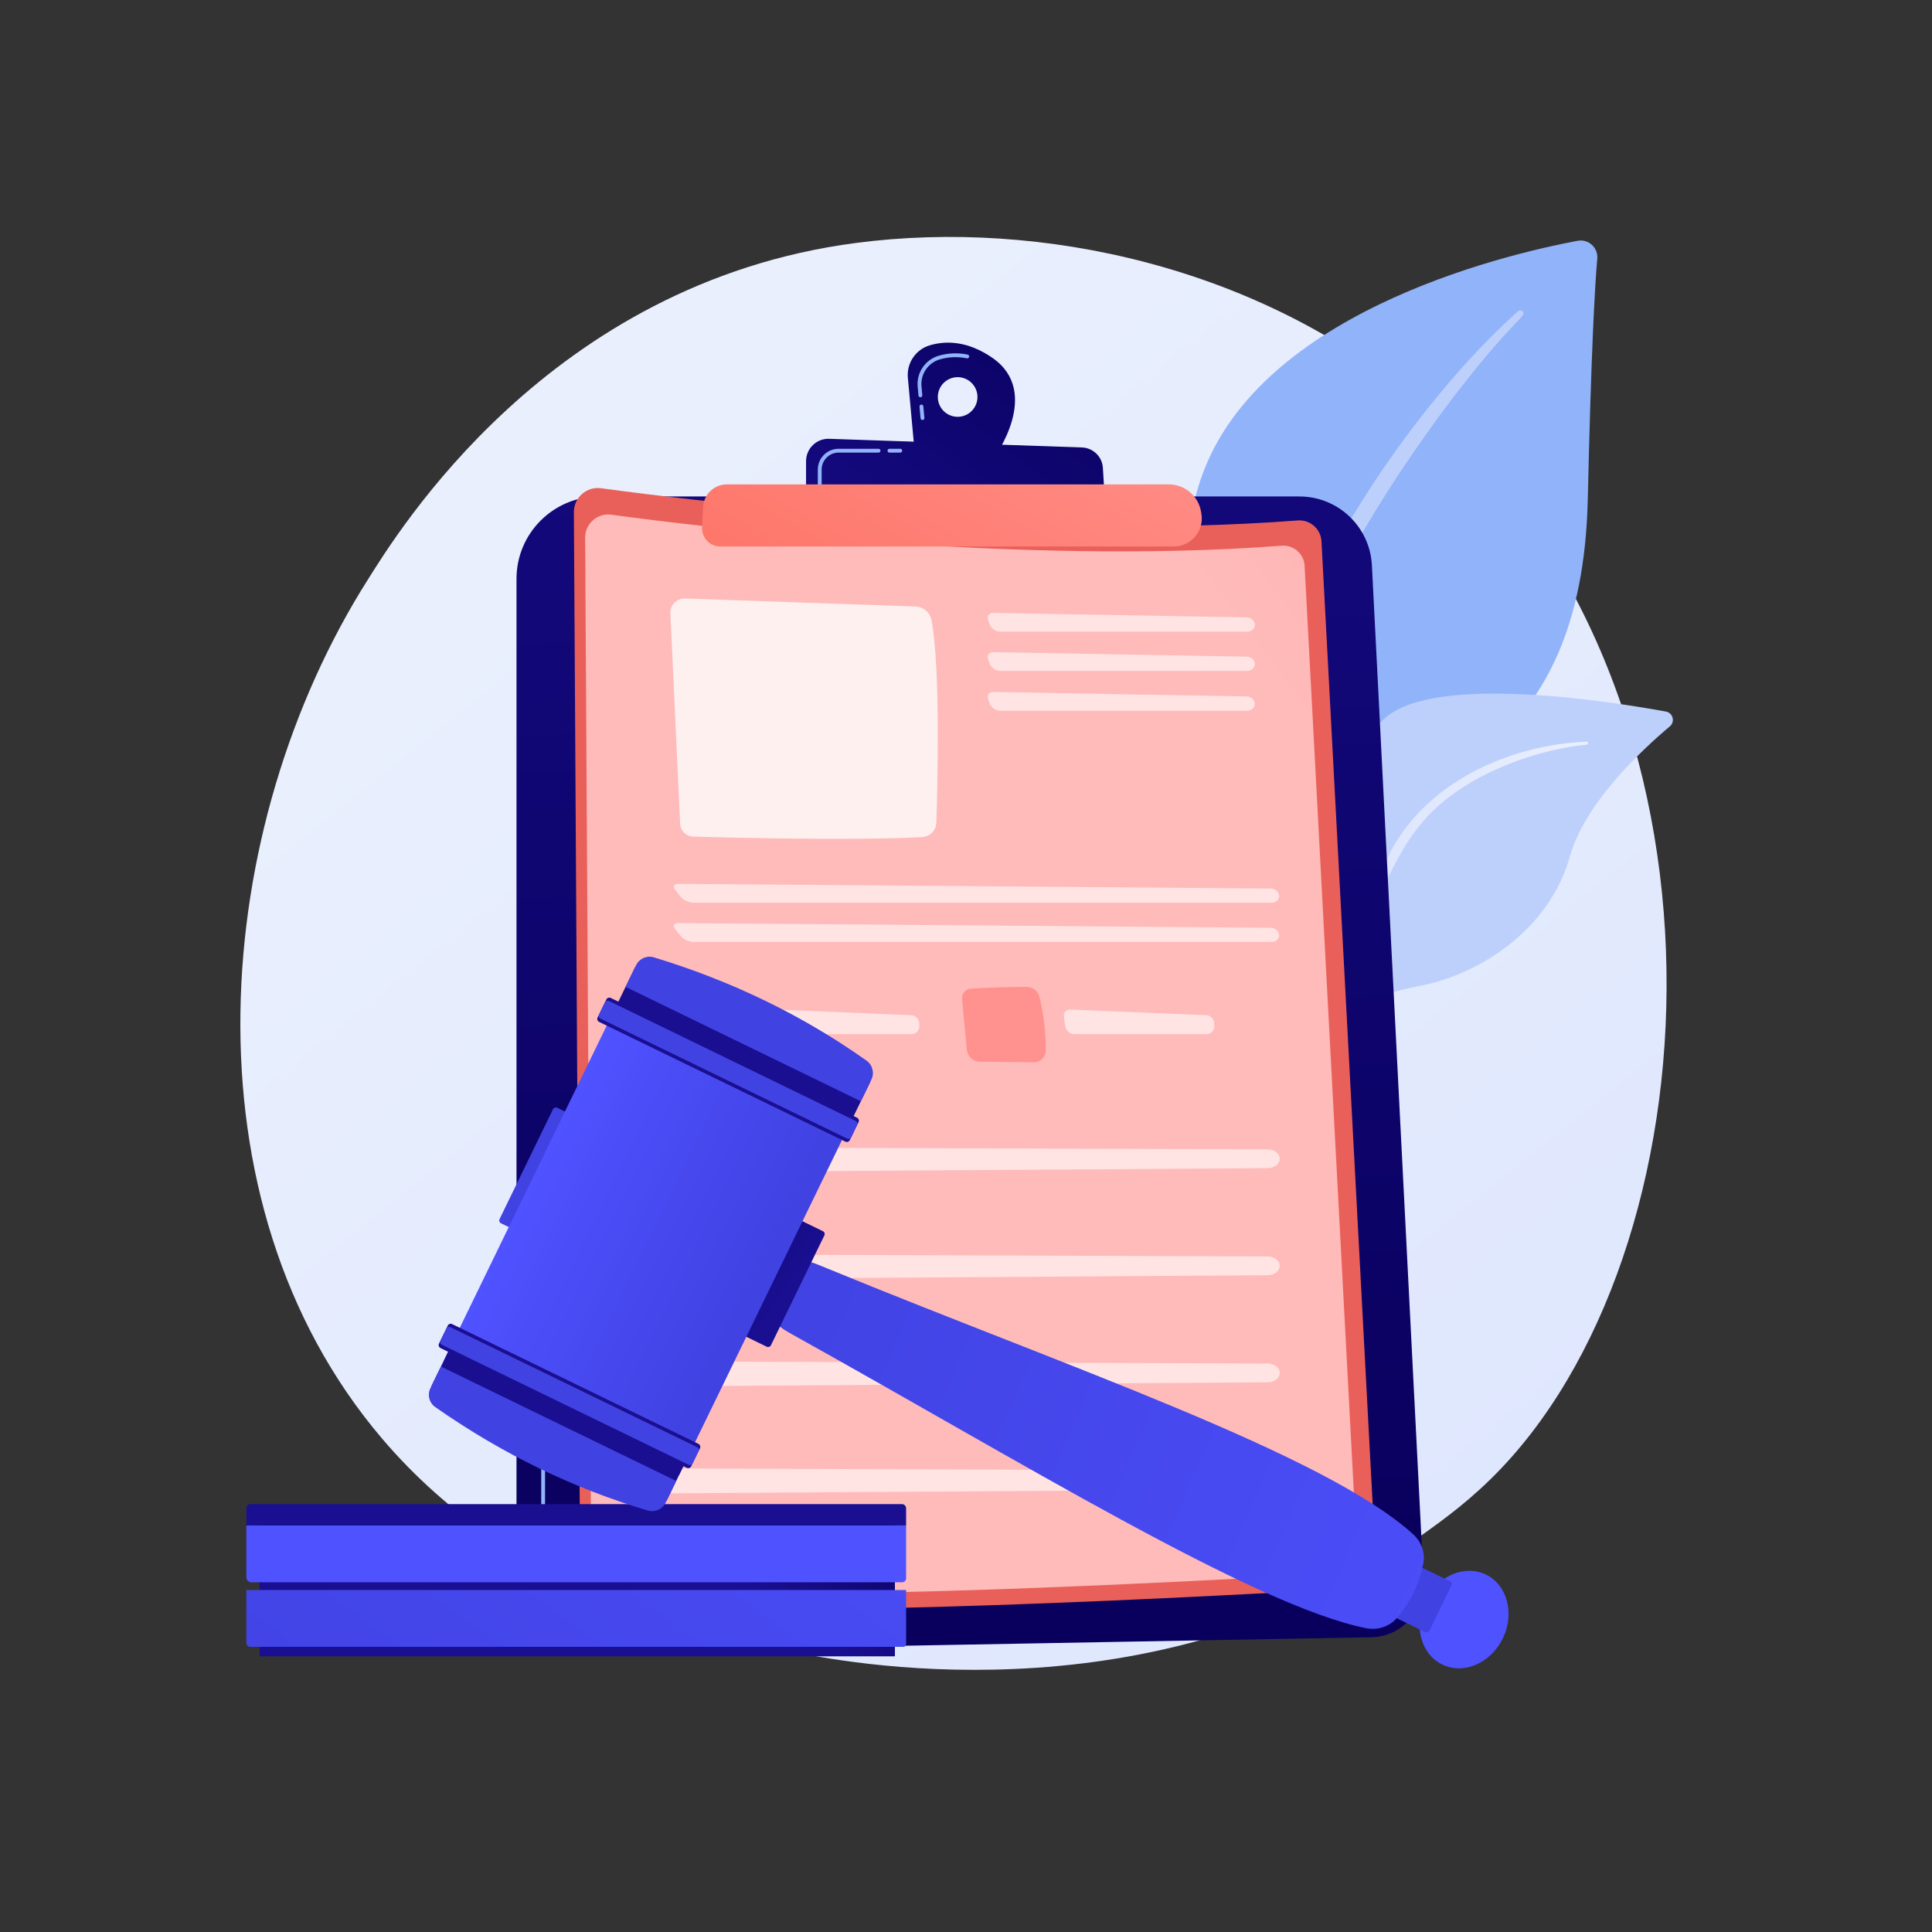 <?xml version="1.0" encoding="utf-8"?>
<!-- Generator: Adobe Illustrator 27.5.0, SVG Export Plug-In . SVG Version: 6.00 Build 0)  -->
<svg version="1.1" xmlns="http://www.w3.org/2000/svg" xmlns:xlink="http://www.w3.org/1999/xlink" x="0px" y="0px"
	 viewBox="0 0 3710 3710" width="550" height="550" style="enable-background:new 0 0 3710 3710;" xml:space="preserve">
<rect x="0" y="0" width="3710" height="3710" fill="#333333" stroke="none"/>
<g id="Illustration">
	<g>
		<linearGradient id="SVGID_1_" gradientUnits="userSpaceOnUse" x1="3556.444" y1="4018.715" x2="1108.045" y2="977.956">
			<stop  offset="0" style="stop-color:#DAE3FE"/>
			<stop  offset="1" style="stop-color:#E9EFFD"/>
		</linearGradient>
		<path style="fill:url(#SVGID_1_);" d="M2882.874,2819.549c-56.239,59.206-109.451,97.387-151.494,127.552
			c-494.198,354.593-1078.966,251.231-1203.246,225.989c-183.522-37.274-538.266-109.325-794.74-410.932
			c-388.023-456.307-327.602-1175.206-26.625-1649.762c55.053-86.804,345.862-568.588,936.927-645.851
			c357.707-46.759,774.678,47.548,1076.637,300.53C3354.174,1298.106,3309.051,2370.884,2882.874,2819.549z"/>
		<g>
			<g>
				<path style="fill:#91B3FA;" d="M2438.097,2021.165c0,0-8.045-338.252,147.75-428.783
					c155.795-90.531,452.017-147.131,463.12-632.829c6.501-284.349,13.537-408.671,18.252-462.881
					c1.84-21.147-16.952-38.215-37.811-34.286c-147.551,27.796-626.881,142.207-727.376,469.371
					C2182.895,1319.614,2438.097,2021.165,2438.097,2021.165z"/>
				<path style="fill:#BDD0FB;" d="M2915.298,597.522c-161.967,144.452-349.252,400.101-449.076,655.752
					c-12.814,42.133-50.295,131.732-66.572,290.927c-14.538,132.771-7.311,273.071,10.317,365.942
					c1.115,5.871,6.778,9.728,12.649,8.613c10.096-1.915,8.753-12.774,8.662-12.431c-20.132-158.672-11.775-356.167,34.354-534.365
					c58.935-218.806,190.383-430.946,326.343-610.87l13.991-17.717c105.336-135.277,127.512-136.273,117.664-145.703
					C2921.305,595.442,2917.664,595.422,2915.298,597.522z"/>
			</g>
			<g>
				<path style="fill:#BDD0FB;" d="M2243.4,2641.6c-21.078,10.336,199.55-267.106,268.663-702.85
					c32.567-205.334,32.993-462.599,149.959-561.74c97.348-82.512,428.61-30.419,536.999-10.623
					c13.544,2.473,18.104,19.582,7.561,28.437c-51.979,43.653-163.17,146.62-192.142,250.391
					c-38.187,136.778-168.225,223.777-284.642,247.322c-116.417,23.544-181.177,46.394-237.892,232.57
					C2435.191,2311.283,2303.293,2612.232,2243.4,2641.6z"/>
				
					<linearGradient id="SVGID_00000052071956723270458830000010289524378735326886_" gradientUnits="userSpaceOnUse" x1="2516.047" y1="1711.225" x2="3049.68" y2="1711.225">
					<stop  offset="0" style="stop-color:#DAE3FE"/>
					<stop  offset="1" style="stop-color:#E9EFFD"/>
				</linearGradient>
				<path style="fill:url(#SVGID_00000052071956723270458830000010289524378735326886_);" d="M3046.579,1424.179
					c-138.288,5.792-286.729,68.874-362.057,187.203l-7.11,11.291c-16.421,26.476-109.487,214.688-161.176,370.706
					c-0.643,1.945,0.411,4.044,2.355,4.689c3.304,1.094,4.958-2.542,4.643-2.221c36.012-88.138,87.735-199.884,128.93-283.448
					c44.177-91.186,75.093-152.939,175.859-212.09c112.156-63.703,219.304-70.261,218.983-70.195
					c1.635-0.167,2.826-1.628,2.659-3.263C3049.504,1425.278,3048.137,1424.117,3046.579,1424.179z"/>
			</g>
		</g>
		<g>
			
				<linearGradient id="SVGID_00000175324843634989111660000015386640809916640921_" gradientUnits="userSpaceOnUse" x1="1862.287" y1="3041.019" x2="1738.561" y2="-621.338">
				<stop  offset="0" style="stop-color:#09005D"/>
				<stop  offset="1" style="stop-color:#1A0F91"/>
			</linearGradient>
			<path style="fill:url(#SVGID_00000175324843634989111660000015386640809916640921_);" d="M991.82,1111.557
				c0-87.366,70.824-158.19,158.191-158.19H2495.27c74.217,0,135.415,58.161,139.188,132.282l99.299,1950.375
				c2.953,58.002-42.706,106.927-100.773,107.983l-1541.837,28.022c-54.562,0.991-99.327-42.967-99.327-97.538V1111.557z"/>
			<path style="fill:#91B3FA;" d="M1316.491,3138.872h-0.048l-172.523-2.23c-57.688-0.749-104.62-48.292-104.62-105.981v-260.477
				c0-2.036,1.649-3.683,3.683-3.683c2.034,0,3.683,1.647,3.683,3.683v260.477c0,53.679,43.669,97.917,97.349,98.615l172.521,2.23
				c2.034,0.025,3.661,1.698,3.636,3.73C1320.145,3137.253,1318.502,3138.872,1316.491,3138.872z"/>
			
				<linearGradient id="SVGID_00000044145700122003733320000012524431431798488476_" gradientUnits="userSpaceOnUse" x1="813.311" y1="2522.498" x2="2215.569" y2="3413.346">
				<stop  offset="0" style="stop-color:#A737D5"/>
				<stop  offset="1" style="stop-color:#EF497A"/>
			</linearGradient>
			<path style="fill:url(#SVGID_00000044145700122003733320000012524431431798488476_);" d="M1042.983,2693.183
				c-2.034,0-3.683-1.647-3.683-3.683v-42.184c0-2.036,1.649-3.683,3.683-3.683c2.034,0,3.683,1.648,3.683,3.683v42.184
				C1046.666,2691.535,1045.017,2693.183,1042.983,2693.183z"/>
			<g>
				
					<linearGradient id="SVGID_00000165942442964923293050000012483363227810716092_" gradientUnits="userSpaceOnUse" x1="3991.032" y1="257.731" x2="3001.372" y2="1068.055">
					<stop  offset="0" style="stop-color:#E1473D"/>
					<stop  offset="1" style="stop-color:#E9605A"/>
				</linearGradient>
				<path style="fill:url(#SVGID_00000165942442964923293050000012483363227810716092_);" d="M1102.031,983.386
					c-0.165-27.952,24.418-49.586,52.117-45.83c183.707,24.913,815.429,101.962,1337.729,61.868
					c23.819-1.828,44.49,16.218,45.758,40.074l104.12,1959.068c1.428,26.862-19.084,49.833-45.937,51.422
					c-219.669,13-1124.337,63.253-1447.019,29.456c-19.639-2.057-34.547-18.592-34.663-38.338L1102.031,983.386z"/>
				
					<linearGradient id="SVGID_00000003803919645899441150000001888130799076349064_" gradientUnits="userSpaceOnUse" x1="2569.749" y1="1482.614" x2="4123.982" y2="333.545">
					<stop  offset="0" style="stop-color:#FEBBBA"/>
					<stop  offset="1" style="stop-color:#FF928E"/>
				</linearGradient>
				<path style="fill:url(#SVGID_00000003803919645899441150000001888130799076349064_);" d="M1123.67,1032.479
					c-0.158-26.899,23.498-47.719,50.155-44.104c176.789,23.974,784.723,98.123,1287.356,59.538
					c22.922-1.76,42.814,15.608,44.034,38.565l100.2,1885.299c1.374,25.85-18.366,47.956-44.208,49.486
					c-211.397,12.51-1082,60.871-1392.531,28.346c-18.899-1.979-33.246-17.892-33.357-36.895L1123.67,1032.479z"/>
				<path style="opacity:0.78;fill:#FFFFFF;" d="M1287.328,1177.833l18.776,404.189c0.625,13.443,11.484,24.132,24.937,24.511
					c74.856,2.111,308.111,7.8,439.816,0.934c14.898-0.777,26.684-12.829,27.178-27.739c2.511-75.8,8.007-296.423-9.266-388.651
					c-2.79-14.898-15.595-25.814-30.743-26.344l-442.451-15.473C1299.62,1148.704,1286.587,1161.886,1287.328,1177.833z"/>
				<g style="opacity:0.6;">
					<path style="fill:#FFFFFF;" d="M2394.998,1213.018c8.272,0,14.863-6.102,14.645-13.559c-0.218-7.457-7.164-13.68-15.435-13.827
						l-486.625-8.672c-8.271-0.147-12.79,6.116-10.042,13.919l2.801,7.953c2.748,7.803,11.765,14.187,20.038,14.187H2394.998z"/>
				</g>
				<g style="opacity:0.6;">
					<path style="fill:#FFFFFF;" d="M1907.584,1252.309c-8.271-0.147-12.79,6.116-10.042,13.919l2.801,7.952
						c2.748,7.803,11.765,14.187,20.038,14.187h474.618c8.272,0,14.863-6.102,14.645-13.559c-0.218-7.458-7.164-13.68-15.435-13.827
						L1907.584,1252.309z"/>
				</g>
				<g style="opacity:0.6;">
					<path style="fill:#FFFFFF;" d="M1907.584,1328.755c-8.271-0.147-12.79,6.116-10.042,13.919l2.801,7.952
						c2.748,7.803,11.765,14.187,20.038,14.187h474.618c8.272,0,14.863-6.102,14.645-13.559c-0.218-7.458-7.164-13.68-15.435-13.827
						L1907.584,1328.755z"/>
				</g>
				<g style="opacity:0.6;">
					<path style="fill:#FFFFFF;" d="M2442.125,1733.474c8.273,0,14.638-6.102,14.146-13.559
						c-0.492-7.458-7.664-13.613-15.936-13.678l-1138.097-8.971c-8.272-0.065-10.824,5.176-5.671,11.648l10.186,12.793
						c5.153,6.472,16.138,11.767,24.411,11.767H2442.125z"/>
				</g>
				<g style="opacity:0.6;">
					<path style="fill:#FFFFFF;" d="M1302.238,1772.617c-8.272-0.065-10.824,5.176-5.671,11.648l10.186,12.793
						c5.153,6.472,16.138,11.767,24.411,11.767h1110.961c8.273,0,14.638-6.102,14.146-13.559
						c-0.492-7.458-7.664-13.613-15.936-13.678L1302.238,1772.617z"/>
				</g>
				
					<linearGradient id="SVGID_00000067204258922750941990000008828673783324760238_" gradientUnits="userSpaceOnUse" x1="1136.868" y1="1788.391" x2="2431.894" y2="2823.585">
					<stop  offset="0" style="stop-color:#A737D5"/>
					<stop  offset="1" style="stop-color:#EF497A"/>
				</linearGradient>
				<path style="fill:url(#SVGID_00000067204258922750941990000008828673783324760238_);" d="M1297.829,1898.431
					c27.329-2.094,78.508-3.065,106.68-3.459c11.938-0.167,22.407,7.919,25.206,19.525c5.437,22.541,12.938,61.68,11.994,103.149
					c-0.283,12.419-10.456,22.333-22.878,22.199l-103.962-1.12c-12.785-0.137-23.399-9.911-24.589-22.641l-9.14-97.802
					C1280.195,1908.166,1287.698,1899.207,1297.829,1898.431z"/>
				<g style="opacity:0.6;">
					<path style="fill:#FFFFFF;" d="M1489.363,1938.561c-8.266-0.346-14.023,6.065-12.794,14.246l2.732,18.19
						c1.229,8.181,9.002,14.874,17.275,14.874h253.932c8.273,0,14.957-6.768,14.854-15.04l-0.071-5.707
						c-0.103-8.272-6.95-15.323-15.215-15.668L1489.363,1938.561z"/>
				</g>
				
					<linearGradient id="SVGID_00000011005971121635630020000010383900335310425251_" gradientUnits="userSpaceOnUse" x1="1989.23" y1="1924.543" x2="3510.249" y2="848.537">
					<stop  offset="0" style="stop-color:#FF928E"/>
					<stop  offset="1" style="stop-color:#FE7062"/>
				</linearGradient>
				<path style="fill:url(#SVGID_00000011005971121635630020000010383900335310425251_);" d="M1864.202,1898.431
					c27.329-2.094,78.508-3.065,106.681-3.459c11.938-0.167,22.407,7.919,25.207,19.525c5.437,22.541,12.937,61.68,11.993,103.149
					c-0.283,12.419-10.456,22.333-22.878,22.199l-103.962-1.12c-12.784-0.137-23.399-9.911-24.589-22.641l-9.14-97.802
					C1846.568,1908.166,1854.071,1899.207,1864.202,1898.431z"/>
				<g style="opacity:0.6;">
					<path style="fill:#FFFFFF;" d="M2055.736,1938.561c-8.265-0.346-14.023,6.065-12.794,14.246l2.732,18.19
						c1.229,8.181,9.002,14.874,17.275,14.874h253.932c8.272,0,14.957-6.768,14.854-15.04l-0.071-5.707
						c-0.103-8.272-6.95-15.323-15.215-15.668L2055.736,1938.561z"/>
				</g>
				<g>
					<g style="opacity:0.6;">
						<path style="fill:#FFFFFF;" d="M1265.966,2233.019c3.563,10.531,15.838,17.837,29.811,17.745l1138.785-7.568
							c12.883-0.085,23.188-8.366,22.907-18.405c-0.274-9.76-10.474-17.574-22.998-17.618l-1138.815-4.048
							C1275.553,2203.053,1260.839,2217.869,1265.966,2233.019z"/>
					</g>
					<g style="opacity:0.6;">
						<path style="fill:#FFFFFF;" d="M1265.966,2438.626c3.563,10.531,15.838,17.837,29.811,17.744l1138.785-7.568
							c12.883-0.085,23.188-8.366,22.907-18.405c-0.274-9.76-10.474-17.573-22.998-17.618l-1138.815-4.049
							C1275.553,2408.66,1260.839,2423.476,1265.966,2438.626z"/>
					</g>
					<g style="opacity:0.6;">
						<path style="fill:#FFFFFF;" d="M1265.966,2644.233c3.563,10.531,15.838,17.838,29.811,17.745l1138.785-7.568
							c12.883-0.085,23.188-8.365,22.907-18.405c-0.274-9.76-10.474-17.573-22.998-17.618l-1138.815-4.049
							C1275.553,2614.267,1260.839,2629.083,1265.966,2644.233z"/>
					</g>
					<g style="opacity:0.6;">
						<path style="fill:#FFFFFF;" d="M1265.966,2849.84L1265.966,2849.84c3.563,10.532,15.838,17.838,29.811,17.745l1138.785-7.568
							c12.883-0.086,23.188-8.366,22.907-18.406c-0.274-9.76-10.474-17.573-22.998-17.617l-1138.815-4.049
							C1275.553,2819.874,1260.839,2834.689,1265.966,2849.84z"/>
					</g>
				</g>
			</g>
			
				<linearGradient id="SVGID_00000038387560667277019780000017533426440177597334_" gradientUnits="userSpaceOnUse" x1="2056.164" y1="486.639" x2="1437.392" y2="1300.619">
				<stop  offset="0" style="stop-color:#09005D"/>
				<stop  offset="1" style="stop-color:#1A0F91"/>
			</linearGradient>
			<path style="fill:url(#SVGID_00000038387560667277019780000017533426440177597334_);" d="M1906.075,687.443
				c-48.593-33.805-90.845-33.135-120.588-24.359c-27.133,8.006-44.718,34.201-42.137,62.373l12.827,140.006l152.636,13.546
				C1908.813,879.009,2001.373,753.74,1906.075,687.443z M1838.951,800.393c-21.02,0-38.059-17.039-38.059-38.059
				s17.04-38.06,38.059-38.06c21.02,0,38.06,17.04,38.06,38.06S1859.971,800.393,1838.951,800.393z"/>
			<path style="fill:#91B3FA;" d="M1771.423,806.568c-1.883,0-3.489-1.435-3.663-3.349l-2.043-22.297
				c-0.187-2.025,1.306-3.817,3.331-4.004c2.066-0.194,3.82,1.306,4.003,3.335l2.043,22.297c0.187,2.025-1.306,3.816-3.331,4.003
				C1771.649,806.565,1771.535,806.568,1771.423,806.568z M1767.42,762.873c-1.883,0-3.489-1.435-3.663-3.349l-1.552-16.927
				c-2.46-26.836,14.427-51.824,40.15-59.417c18.218-5.377,36.988-6.147,55.785-2.291c1.992,0.406,3.276,2.356,2.868,4.348
				c-0.408,1.989-2.34,3.262-4.347,2.867c-17.608-3.604-35.175-2.888-52.223,2.14c-22.36,6.6-37.039,28.336-34.9,51.683
				l1.552,16.927c0.187,2.025-1.306,3.817-3.331,4.004C1767.645,762.87,1767.532,762.873,1767.42,762.873z"/>
			
				<linearGradient id="SVGID_00000135687356880936058150000001109455356710754710_" gradientUnits="userSpaceOnUse" x1="2124.039" y1="538.234" x2="1505.266" y2="1352.215">
				<stop  offset="0" style="stop-color:#09005D"/>
				<stop  offset="1" style="stop-color:#1A0F91"/>
			</linearGradient>
			<path style="fill:url(#SVGID_00000135687356880936058150000001109455356710754710_);" d="M1547.856,955.942v-70.391
				c0-24.299,20.139-43.76,44.424-42.929l485.315,16.628c21.538,0.738,38.98,17.738,40.27,39.25l4.056,67.635L1547.856,955.942z"/>
			<path style="fill:#91B3FA;" d="M1728.817,869.146h-20.871c-2.034,0-3.683-1.647-3.683-3.683c0-2.036,1.649-3.683,3.683-3.683
				h20.871c2.034,0,3.683,1.647,3.683,3.683C1732.5,867.499,1730.851,869.146,1728.817,869.146z"/>
			<path style="fill:#91B3FA;" d="M1574.124,933.839c-2.034,0-3.683-1.647-3.683-3.683v-28.476c0-22.002,17.899-39.9,39.901-39.9
				h76.732c2.034,0,3.683,1.647,3.683,3.683c0,2.036-1.649,3.683-3.683,3.683h-76.732c-17.939,0-32.535,14.596-32.535,32.534v28.476
				C1577.807,932.192,1576.158,933.839,1574.124,933.839z"/>
			
				<linearGradient id="SVGID_00000134951092748060413530000003577288726396685728_" gradientUnits="userSpaceOnUse" x1="2046.062" y1="588.024" x2="1618.813" y2="1372.541">
				<stop  offset="0" style="stop-color:#FF928E"/>
				<stop  offset="1" style="stop-color:#FE7062"/>
			</linearGradient>
			<path style="fill:url(#SVGID_00000134951092748060413530000003577288726396685728_);" d="M1350.11,973.717
				c1.171-24.375,21.275-43.536,45.678-43.537l848.664-0.023c30.516-0.001,56.604,21.959,61.809,52.027l0.718,4.15
				c5.701,32.935-19.655,63.058-53.08,63.058h-870.679c-20.003,0-35.944-16.725-34.984-36.705L1350.11,973.717z"/>
		</g>
		<g>
			<g>
				
					<linearGradient id="SVGID_00000031919001202701778960000003204455148726852992_" gradientUnits="userSpaceOnUse" x1="1372.431" y1="2666.127" x2="1214.684" y2="2888.634">
					<stop  offset="0" style="stop-color:#09005D"/>
					<stop  offset="1" style="stop-color:#1A0F91"/>
				</linearGradient>
				
					<rect x="498.444" y="2896.287" style="fill:url(#SVGID_00000031919001202701778960000003204455148726852992_);" width="1220.045" height="284.34"/>
				
					<linearGradient id="SVGID_00000132769028324634465350000001769987628390180252_" gradientUnits="userSpaceOnUse" x1="1811.344" y1="2140.944" x2="724.669" y2="3628.969">
					<stop  offset="0" style="stop-color:#4F52FF"/>
					<stop  offset="1" style="stop-color:#4042E2"/>
				</linearGradient>
				<path style="fill:url(#SVGID_00000132769028324634465350000001769987628390180252_);" d="M1734.813,3162.429H480.778
					c-4.271,0-7.733-3.462-7.733-7.733v-101.454H1739.98v104.02C1739.98,3160.116,1737.666,3162.429,1734.813,3162.429z"/>
				
					<linearGradient id="SVGID_00000078737482958159982550000009958433071108527751_" gradientUnits="userSpaceOnUse" x1="1113.128" y1="2842.663" x2="1143.201" y2="2217.799">
					<stop  offset="0" style="stop-color:#4F52FF"/>
					<stop  offset="1" style="stop-color:#4042E2"/>
				</linearGradient>
				<path style="fill:url(#SVGID_00000078737482958159982550000009958433071108527751_);" d="M1732.313,3038.457H482.612
					c-5.283,0-9.566-4.283-9.566-9.567v-99.62H1739.98v101.52C1739.98,3035.024,1736.547,3038.457,1732.313,3038.457z"/>
				
					<linearGradient id="SVGID_00000038387600879094989680000007478981076012735376_" gradientUnits="userSpaceOnUse" x1="2076.378" y1="1929.575" x2="1798.401" y2="2210.901">
					<stop  offset="0" style="stop-color:#09005D"/>
					<stop  offset="1" style="stop-color:#1A0F91"/>
				</linearGradient>
				<path style="fill:url(#SVGID_00000038387600879094989680000007478981076012735376_);" d="M1739.98,2929.27H473.045v-33.045
					c0-4.363,3.537-7.9,7.9-7.9H1731.98c4.418,0,8,3.582,8,8V2929.27z"/>
			</g>
			<g>
				
					<linearGradient id="SVGID_00000128479747663680041600000016714070116067810486_" gradientUnits="userSpaceOnUse" x1="3372.924" y1="3248.549" x2="3628.642" y2="3311.648">
					<stop  offset="0" style="stop-color:#4F52FF"/>
					<stop  offset="1" style="stop-color:#4042E2"/>
				</linearGradient>
				<path style="fill:url(#SVGID_00000128479747663680041600000016714070116067810486_);" d="M2853.512,3023.666
					c41.051,19.962,55.529,74.807,32.337,122.5s-75.271,70.172-116.323,50.209s-55.529-74.807-32.337-122.5
					S2812.461,3003.704,2853.512,3023.666z"/>
				
					<linearGradient id="SVGID_00000078763227048939206530000005587829166800542857_" gradientUnits="userSpaceOnUse" x1="2188.284" y1="2730.597" x2="2556.967" y2="2961.455">
					<stop  offset="0" style="stop-color:#4F52FF"/>
					<stop  offset="1" style="stop-color:#4042E2"/>
				</linearGradient>
				<path style="fill:url(#SVGID_00000078763227048939206530000005587829166800542857_);" d="M2787.073,3044.686l-42.04,86.451
					c-1.51,3.106-5.252,4.399-8.358,2.889l-52.612-25.584c-3.106-1.51-4.399-5.252-2.889-8.358l42.04-86.451
					c1.51-3.106,5.252-4.399,8.358-2.889l52.612,25.584C2787.29,3037.838,2788.584,3041.58,2787.073,3044.686z"/>
				
					<linearGradient id="SVGID_00000003093762139796568330000001929595078667479227_" gradientUnits="userSpaceOnUse" x1="3157.073" y1="3124.559" x2="1356.914" y2="2247.834" gradientTransform="matrix(0.999 -0.047 0.047 0.999 -40.006 301.738)">
					<stop  offset="0" style="stop-color:#4F52FF"/>
					<stop  offset="1" style="stop-color:#4042E2"/>
				</linearGradient>
				<path style="fill:url(#SVGID_00000003093762139796568330000001929595078667479227_);" d="M2733.178,3002.974
					c-7.543,38.708-24.727,73.283-50.855,104.025c-14.118,16.611-36.768,24.049-59.296,19.525
					c-215.366-43.244-666.735-322.216-1105.079-565.924c-29.05-16.151-49.128-34.474-35.438-62.625l30.23-62.166
					c13.605-27.977,46.163-12.227,76.716,0.325c463.673,190.498,955.457,356.55,1124.286,510.191
					C2729.943,2961.071,2737.159,2982.548,2733.178,3002.974z"/>
				
					<linearGradient id="SVGID_00000132788729083389703010000007365856610978932105_" gradientUnits="userSpaceOnUse" x1="1238.922" y1="2275.593" x2="1518.731" y2="2475.95">
					<stop  offset="0" style="stop-color:#09005D"/>
					<stop  offset="1" style="stop-color:#1A0F91"/>
				</linearGradient>
				<path style="fill:url(#SVGID_00000132788729083389703010000007365856610978932105_);" d="M1583.046,2372.271l-102.632,211.054
					c-1.449,2.98-5.04,4.221-8.02,2.772l-54.139-26.327c-2.98-1.449-4.221-5.04-2.772-8.02l102.632-211.054
					c1.449-2.98,5.04-4.221,8.02-2.772l54.139,26.327C1583.254,2365.7,1584.495,2369.291,1583.046,2372.271z"/>
				
					<linearGradient id="SVGID_00000003089737307266240430000017020746842901214653_" gradientUnits="userSpaceOnUse" x1="1969.495" y1="2631.974" x2="1066.861" y2="2261.098">
					<stop  offset="0" style="stop-color:#4F52FF"/>
					<stop  offset="1" style="stop-color:#4042E2"/>
				</linearGradient>
				<path style="fill:url(#SVGID_00000003089737307266240430000017020746842901214653_);" d="M1126.852,2161.583l-102.632,211.054
					c-1.449,2.98-5.04,4.221-8.02,2.772l-54.139-26.327c-2.98-1.449-4.221-5.04-2.772-8.02l102.632-211.054
					c1.449-2.98,5.04-4.221,8.02-2.772l54.139,26.327C1127.06,2155.013,1128.301,2158.603,1126.852,2161.583z"/>
				
					<linearGradient id="SVGID_00000090258781684510759850000002184017040911378077_" gradientUnits="userSpaceOnUse" x1="1015.144" y1="2278.631" x2="1438.572" y2="2487.855">
					<stop  offset="0" style="stop-color:#4F52FF"/>
					<stop  offset="1" style="stop-color:#4042E2"/>
				</linearGradient>
				<polygon style="fill:url(#SVGID_00000090258781684510759850000002184017040911378077_);" points="1628.078,2166.159 
					1303.783,2833.047 851.975,2613.342 1176.27,1946.453 				"/>
				
					<linearGradient id="SVGID_00000183957575416122683560000016952819874890127250_" gradientUnits="userSpaceOnUse" x1="730.043" y1="2978.032" x2="979.118" y2="2798.698">
					<stop  offset="0" style="stop-color:#09005D"/>
					<stop  offset="1" style="stop-color:#1A0F91"/>
				</linearGradient>
				<polygon style="fill:url(#SVGID_00000183957575416122683560000016952819874890127250_);" points="1320.886,2797.877 
					1280.102,2881.745 828.294,2662.04 869.078,2578.171 				"/>
				
					<linearGradient id="SVGID_00000048475070528093630500000012353718129668674949_" gradientUnits="userSpaceOnUse" x1="873.494" y1="3265.756" x2="1019.618" y2="2870.556">
					<stop  offset="0" style="stop-color:#4F52FF"/>
					<stop  offset="1" style="stop-color:#4042E2"/>
				</linearGradient>
				<path style="fill:url(#SVGID_00000048475070528093630500000012353718129668674949_);" d="M1298.521,2843.869l-20.269,41.682
					c-6.197,12.744-20.713,19.137-34.298,15.103c-140.84-41.827-277.15-107.004-408.299-198.783
					c-11.484-8.036-15.426-23.246-9.296-35.851l20.354-41.856L1298.521,2843.869z"/>
				
					<linearGradient id="SVGID_00000111905014987609856540000005071886937255152011_" gradientUnits="userSpaceOnUse" x1="762.803" y1="1838.725" x2="913.159" y2="2221.45">
					<stop  offset="0" style="stop-color:#09005D"/>
					<stop  offset="1" style="stop-color:#1A0F91"/>
				</linearGradient>
				<path style="fill:url(#SVGID_00000111905014987609856540000005071886937255152011_);" d="M1344.141,2781.01l-16.899,34.751
					c-1.51,3.104-5.25,4.397-8.354,2.887l-473.032-230.026c-3.104-1.51-4.397-5.25-2.888-8.354l16.899-34.751
					c1.509-3.104,5.25-4.397,8.354-2.887l473.032,230.026C1344.358,2774.166,1345.65,2777.906,1344.141,2781.01z"/>
				
					<linearGradient id="SVGID_00000176044721066382081740000006144685061279862457_" gradientUnits="userSpaceOnUse" x1="859.735" y1="3345.566" x2="1078.618" y2="2723.117">
					<stop  offset="0" style="stop-color:#4F52FF"/>
					<stop  offset="1" style="stop-color:#4042E2"/>
				</linearGradient>
				<path style="fill:url(#SVGID_00000176044721066382081740000006144685061279862457_);" d="M1341.438,2786.569l-11.493,23.635
					c-1.367,2.812-4.755,3.983-7.568,2.615l-474.09-230.541c-2.812-1.367-3.983-4.755-2.616-7.567l11.493-23.635
					c1.367-2.812,4.755-3.983,7.568-2.616l474.09,230.541C1341.634,2780.369,1342.806,2783.757,1341.438,2786.569z"/>
				
					<linearGradient id="SVGID_00000072982078445917266740000017212318434031890107_" gradientUnits="userSpaceOnUse" x1="27.313" y1="7303.575" x2="299.836" y2="6933.01" gradientTransform="matrix(-0.437 0.899 0.899 0.437 5523.745 -3164.877)">
					<stop  offset="0" style="stop-color:#09005D"/>
					<stop  offset="1" style="stop-color:#1A0F91"/>
				</linearGradient>
				<polygon style="fill:url(#SVGID_00000072982078445917266740000017212318434031890107_);" points="1630.71,2160.748 
					1671.493,2076.879 1219.685,1857.173 1178.902,1941.042 				"/>
				
					<linearGradient id="SVGID_00000122683490610721110650000002018774116775010489_" gradientUnits="userSpaceOnUse" x1="1829.407" y1="1347.546" x2="1626.825" y2="1676.326">
					<stop  offset="0" style="stop-color:#4F52FF"/>
					<stop  offset="1" style="stop-color:#4042E2"/>
				</linearGradient>
				<path style="fill:url(#SVGID_00000122683490610721110650000002018774116775010489_);" d="M1653.075,2114.755l20.269-41.682
					c6.197-12.744,2.262-28.109-9.3-36.304c-119.869-84.951-255.308-151.92-408.484-198.403c-13.412-4.07-27.81,2.221-33.939,14.826
					l-20.354,41.856L1653.075,2114.755z"/>
				
					<linearGradient id="SVGID_00000083769517995642279050000012690194478822369688_" gradientUnits="userSpaceOnUse" x1="1318.107" y1="1447.364" x2="1367.927" y2="1825.306">
					<stop  offset="0" style="stop-color:#09005D"/>
					<stop  offset="1" style="stop-color:#1A0F91"/>
				</linearGradient>
				<path style="fill:url(#SVGID_00000083769517995642279050000012690194478822369688_);" d="M1631.803,2189.454l16.899-34.751
					c1.51-3.104,0.217-6.844-2.887-8.354l-473.032-230.026c-3.104-1.51-6.844-0.217-8.354,2.887l-16.899,34.751
					c-1.509,3.104-0.217,6.844,2.887,8.354l473.032,230.026C1626.554,2193.851,1630.294,2192.559,1631.803,2189.454z"/>
				
					<linearGradient id="SVGID_00000116952099045990109820000017148192726326378941_" gradientUnits="userSpaceOnUse" x1="1866.859" y1="1390.718" x2="1561.572" y2="1822.922">
					<stop  offset="0" style="stop-color:#4F52FF"/>
					<stop  offset="1" style="stop-color:#4042E2"/>
				</linearGradient>
				<path style="fill:url(#SVGID_00000116952099045990109820000017148192726326378941_);" d="M1634.506,2183.896l11.493-23.635
					c1.367-2.812,0.196-6.2-2.616-7.567l-474.09-230.541c-2.812-1.367-6.2-0.196-7.567,2.616l-11.493,23.635
					c-1.367,2.812-0.196,6.2,2.616,7.568l474.09,230.541C1629.751,2187.879,1633.139,2186.708,1634.506,2183.896z"/>
			</g>
		</g>
	</g>
</g>
</svg>
